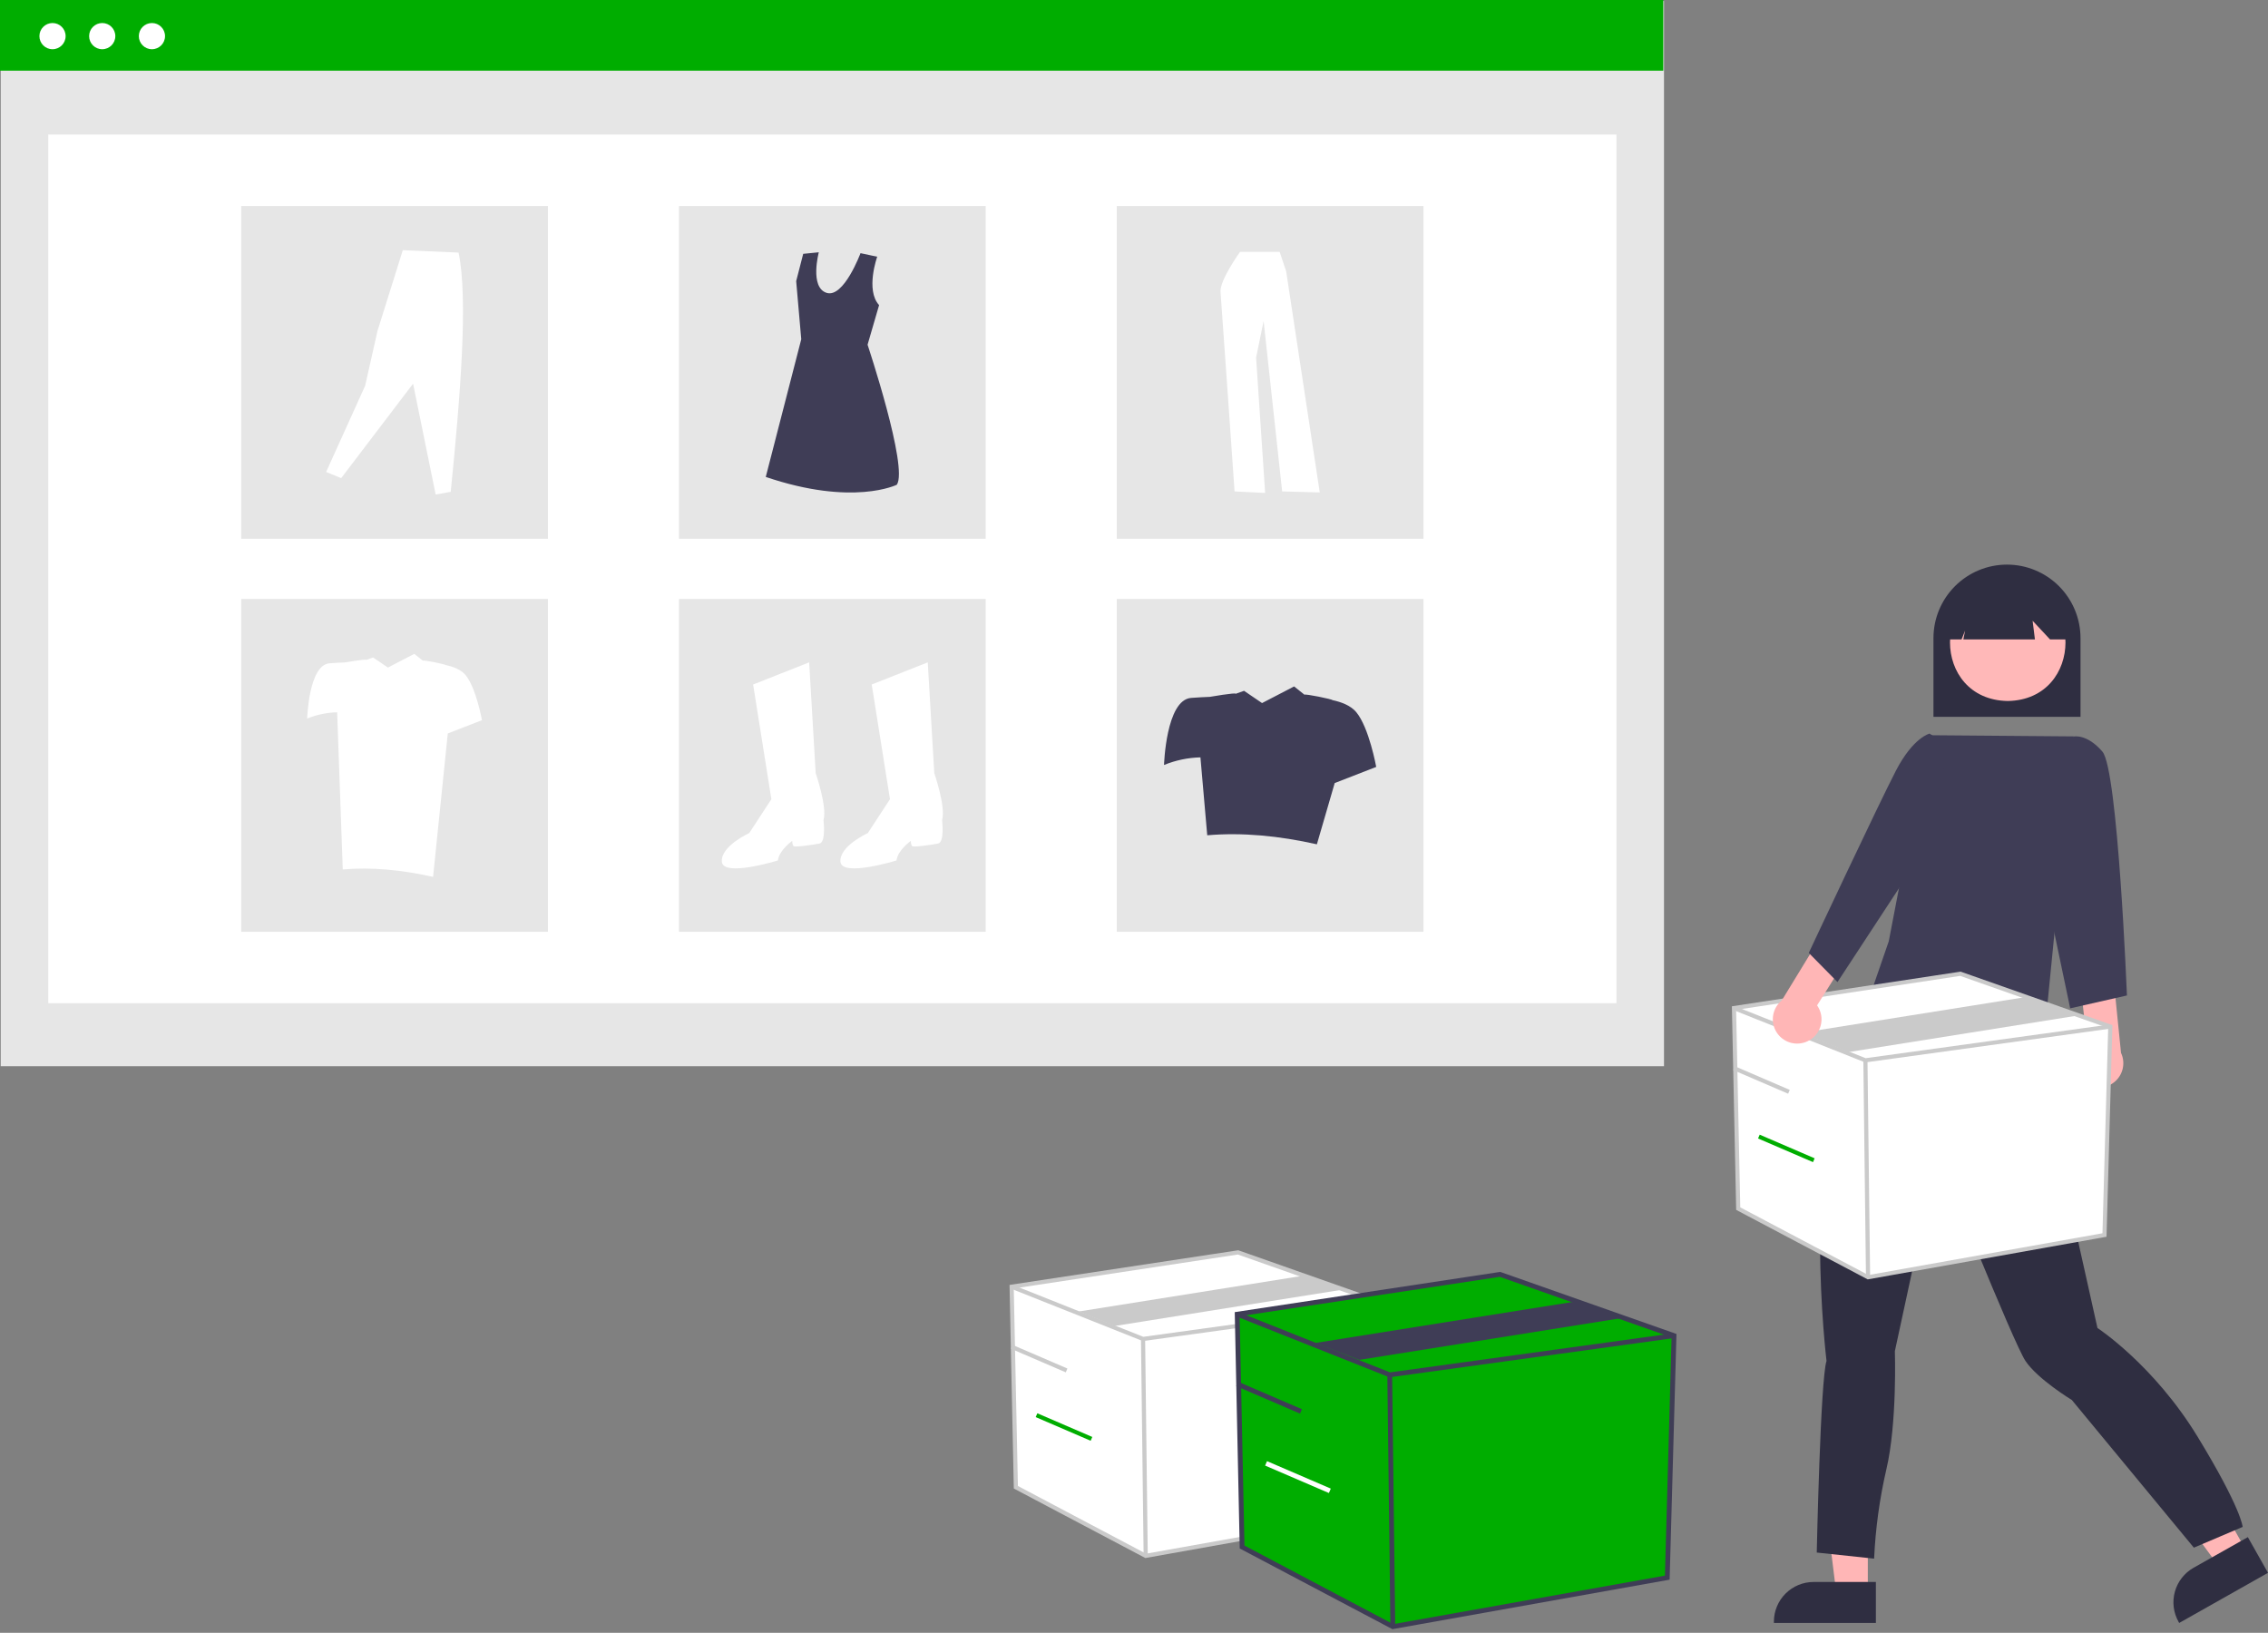<svg width="507" height="365" viewBox="0 0 507 365" fill="none" xmlns="http://www.w3.org/2000/svg">
<rect x="0" y="0" width="507" height="365" fill="#808080" stroke="none"/>
<g clip-path="url(#clip0_409_7639)">
<path d="M371.978 0.21H0.159V238.34H371.978V0.21Z" fill="#E6E6E6"/>
<path d="M361.346 30.078H10.791V224.252H361.346V30.078Z" fill="white"/>
<path d="M371.819 0H0V15.796H371.819V0Z" fill="#00AD00"/>
<path d="M11.739 11.004C13.356 11.004 14.667 9.693 14.667 8.076C14.667 6.459 13.356 5.148 11.739 5.148C10.122 5.148 8.811 6.459 8.811 8.076C8.811 9.693 10.122 11.004 11.739 11.004Z" fill="white"/>
<path d="M22.851 11.004C24.468 11.004 25.779 9.693 25.779 8.076C25.779 6.459 24.468 5.148 22.851 5.148C21.234 5.148 19.923 6.459 19.923 8.076C19.923 9.693 21.234 11.004 22.851 11.004Z" fill="white"/>
<path d="M33.964 11.004C35.581 11.004 36.892 9.693 36.892 8.076C36.892 6.459 35.581 5.148 33.964 5.148C32.347 5.148 31.036 6.459 31.036 8.076C31.036 9.693 32.347 11.004 33.964 11.004Z" fill="white"/>
<path d="M122.485 46.049H53.922V120.434H122.485V46.049Z" fill="#E6E6E6"/>
<path d="M220.349 46.049H151.786V120.434H220.349V46.049Z" fill="#E6E6E6"/>
<path d="M318.212 46.049H249.649V120.434H318.212V46.049Z" fill="#E6E6E6"/>
<path d="M122.485 133.898H53.922V208.283H122.485V133.898Z" fill="#E6E6E6"/>
<path d="M220.349 133.898H151.786V208.283H220.349V133.898Z" fill="#E6E6E6"/>
<path d="M318.212 133.898H249.649V208.283H318.212V133.898Z" fill="#E6E6E6"/>
<path d="M168.357 153.016L180.885 148.063L182.341 172.826C182.341 172.826 184.963 180.401 184.089 183.314C184.089 183.314 184.672 188.267 183.215 188.558C181.758 188.85 177.679 189.433 177.39 189.141C177.102 188.849 177.099 187.975 177.099 187.975C177.099 187.975 174.185 190.015 173.894 192.345C173.894 192.345 161.658 196.132 161.367 192.636C161.076 189.14 167.485 186.227 167.485 186.227L172.437 178.652L168.357 153.016Z" fill="white"/>
<path d="M194.87 153.016L207.396 148.063L208.853 172.826C208.853 172.826 211.474 180.401 210.601 183.314C210.601 183.314 211.183 188.267 209.726 188.558C208.27 188.85 204.19 189.433 203.902 189.141C203.613 188.849 203.61 187.975 203.61 187.975C203.61 187.975 200.697 190.015 200.406 192.345C200.406 192.345 188.17 196.132 187.878 192.636C187.587 189.14 193.996 186.227 193.996 186.227L198.949 178.652L194.87 153.016Z" fill="white"/>
<path d="M196.094 57.389C196.094 57.389 193.426 64.842 196.517 68.203L193.94 77.057C193.94 77.057 203.095 104.521 200.48 108.358C200.48 108.358 190.715 113.24 171.183 106.614L179.117 75.836L177.983 62.845L179.553 56.742L183.04 56.396C183.04 56.396 180.948 64.243 184.784 65.464C188.62 66.684 192.362 56.592 192.362 56.592L196.094 57.389Z" fill="#3F3D56"/>
<path d="M72.907 105.502L76.274 106.879L92.34 85.764L97.389 110.551L100.755 109.939C102.914 88.569 104.677 66.772 102.514 56.463L90.044 55.927L84.383 73.985L81.629 86.225L72.907 105.502Z" fill="white"/>
<path d="M277.211 56.294C277.211 56.294 272.617 62.68 272.842 65.258C273.066 67.835 275.979 109.853 275.979 109.853L282.814 110.189L280.796 79.936L282.476 71.757L286.622 109.853L295.026 110.077L287.519 60.664L286.062 56.294L277.211 56.294Z" fill="white"/>
<path d="M303.176 159.182C301.956 157.719 299.859 156.927 297.846 156.499C297.904 156.317 291.722 155.039 291.617 155.302L289.287 153.446L282.126 157.164L278.102 154.424L276.233 155.088C276.309 154.758 270.431 155.776 270.431 155.776C269.308 155.817 267.874 155.887 266.268 156.01C260.646 156.443 260.213 171.005 260.213 171.005C262.799 169.947 265.558 169.369 268.352 169.301L269.871 186.717C277.688 186.047 285.885 186.827 294.382 188.736L298.366 175.045L307.645 171.436C307.645 171.436 306.059 162.642 303.176 159.182Z" fill="#3F3D56"/>
<path d="M104.062 150.889C103.057 149.683 101.33 149.031 99.671 148.678C99.72 148.527 94.625 147.475 94.538 147.692L92.617 146.163L86.718 149.226L83.403 146.969L81.863 147.516C81.926 147.244 77.082 148.083 77.082 148.083C76.159 148.116 74.975 148.174 73.652 148.276C69.019 148.633 68.663 160.63 68.663 160.63C70.795 159.758 73.067 159.282 75.37 159.226L76.622 194.355C83.062 193.803 89.816 194.446 96.815 196.019L100.098 163.959L107.743 160.986C107.743 160.986 106.438 153.741 104.062 150.889Z" fill="white"/>
<path d="M432.215 160.239H465.088V142.65C465.088 138.29 463.356 134.11 460.274 131.027C457.191 127.945 453.011 126.213 448.652 126.213C444.293 126.213 440.112 127.945 437.03 131.027C433.947 134.11 432.215 138.29 432.215 142.65V160.239Z" fill="#2F2E41"/>
<path d="M417.541 355.942H410.471L407.107 328.668H417.542L417.541 355.942Z" fill="#FFB6B6"/>
<path d="M419.344 353.634H405.42C403.066 353.634 400.81 354.569 399.146 356.233C397.482 357.897 396.547 360.153 396.546 362.506V362.795H419.344V353.634Z" fill="#2F2E41"/>
<path d="M502.06 346.507L495.903 349.982L479.566 327.888L488.653 322.758L502.06 346.507Z" fill="#FFB6B6"/>
<path d="M502.496 343.61L490.37 350.453C488.321 351.61 486.815 353.534 486.184 355.801C485.553 358.068 485.849 360.493 487.006 362.543L487.148 362.794L507 351.586L502.496 343.61Z" fill="#2F2E41"/>
<path d="M456.871 233.293L457.417 236.021C457.417 236.021 459.054 237.657 458.235 238.476C457.417 239.294 457.69 243.114 457.69 243.114C458.148 250.078 467.247 289.214 468.875 296.857C468.875 296.857 481.424 305.041 491.245 321.136C501.066 337.232 501.337 341.324 501.337 341.324L490.427 345.962L463.149 312.953C463.149 312.953 455.51 308.315 452.782 304.223C450.053 300.131 433.137 257.845 433.137 257.845L423.587 302.04C423.587 302.04 424.132 318.136 421.677 328.503C420.167 335.045 419.254 341.71 418.949 348.417L406.127 347.054C406.127 347.054 406.946 308.315 408.309 304.222C408.309 304.222 402.58 257.027 414.038 238.203L423.273 213.585L432.317 210.104L456.871 233.293Z" fill="#2F2E41"/>
<path d="M448.822 130.513C431.609 130.807 431.612 156.412 448.822 156.703C466.034 156.409 466.031 130.804 448.822 130.513Z" fill="#FFB8B8"/>
<path d="M435.573 142.929H438.499L439.296 140.937L438.897 142.929H454.898L454.379 138.761L458.268 142.929H462.148V140.671C462.149 138.926 461.807 137.198 461.14 135.585C460.473 133.973 459.496 132.508 458.263 131.273C457.03 130.038 455.566 129.059 453.955 128.39C452.343 127.721 450.616 127.376 448.871 127.375C447.126 127.374 445.398 127.716 443.786 128.383C442.173 129.049 440.708 130.027 439.473 131.26C438.239 132.493 437.259 133.957 436.59 135.568C435.921 137.18 435.576 138.907 435.575 140.652V140.671L435.573 142.929Z" fill="#2F2E41"/>
<path d="M431.071 164.349L463.598 164.613L456.725 234.347C456.725 234.347 418.686 232.339 418.663 220.728L422.226 210.41L431.071 164.349Z" fill="#3F3D56"/>
<path d="M464.996 241.088C464.496 240.475 464.136 239.761 463.942 238.995C463.748 238.228 463.725 237.429 463.873 236.652C464.022 235.876 464.339 235.141 464.802 234.5C465.265 233.86 465.862 233.328 466.553 232.944L465.139 220.667L472.39 217.988L474.143 235.354C474.709 236.556 474.815 237.925 474.44 239.2C474.066 240.475 473.237 241.569 472.111 242.275C470.985 242.981 469.639 243.25 468.328 243.031C467.017 242.813 465.832 242.121 464.996 241.088Z" fill="#FFB6B6"/>
<path d="M459.321 170.62L463.6 164.638C463.6 164.638 466.529 163.988 469.99 168.025C473.45 172.062 475.468 222.524 475.468 222.524L462.781 225.407L455.284 189.651L459.321 170.62Z" fill="#3F3D56"/>
<path d="M387.627 225.343L388.57 270.175L417.593 285.512L470.448 276.074L471.746 229.472L438.24 217.674L387.627 225.343Z" fill="white"/>
<path d="M417.518 285.996L388.113 270.457L387.155 224.946L438.285 217.199L438.394 217.237L472.219 229.147L470.901 276.464L417.518 285.996ZM389.028 269.892L417.669 285.028L469.995 275.684L471.273 229.797L438.195 218.15L388.099 225.74L389.028 269.892Z" fill="#CACACA"/>
<path d="M416.945 237.498L416.832 237.453L387.455 225.773L387.797 224.912L417.061 236.547L471.682 229.013L471.809 229.931L416.945 237.498Z" fill="#CACACA"/>
<path d="M417.467 237.017L416.54 237.028L417.13 285.518L418.057 285.506L417.467 237.017Z" fill="#CACACA"/>
<path d="M413.233 235.178L402.643 230.885L453.622 222.762L464.211 227.054L413.233 235.178Z" fill="#CACACA"/>
<path d="M387.81 238.348L387.443 239.199L399.725 244.487L400.091 243.636L387.81 238.348Z" fill="#CACACA"/>
<path d="M393.372 253.642L393.005 254.494L405.287 259.782L405.653 258.93L393.372 253.642Z" fill="#00AD00"/>
<path d="M226.147 287.628L227.091 332.459L256.114 347.797L308.968 338.358L310.266 291.757L276.76 279.958L226.147 287.628Z" fill="white"/>
<path d="M256.039 348.281L226.634 332.742L225.676 287.23L276.806 279.483L276.915 279.522L310.739 291.432L309.422 338.748L256.039 348.281ZM227.549 332.177L256.19 347.313L308.516 337.969L309.794 292.082L276.716 280.434L226.62 288.025L227.549 332.177Z" fill="#CACACA"/>
<path d="M255.467 299.783L255.353 299.738L225.977 288.058L226.319 287.197L255.582 298.831L310.204 291.298L310.331 292.216L255.467 299.783Z" fill="#CACACA"/>
<path d="M255.988 299.302L255.061 299.313L255.651 347.802L256.577 347.791L255.988 299.302Z" fill="#CACACA"/>
<path d="M249.189 296.407L241.164 293.169L292.143 285.046L300.166 288.284L249.189 296.407Z" fill="#CACACA"/>
<path d="M226.331 300.633L225.965 301.484L238.247 306.772L238.613 305.92L226.331 300.633Z" fill="#CACACA"/>
<path d="M231.893 315.927L231.527 316.778L243.809 322.066L244.175 321.215L231.893 315.927Z" fill="#00AD00"/>
<path d="M276.57 293.774L277.665 345.817L311.356 363.621L372.712 352.665L374.218 298.568L335.323 284.872L276.57 293.774Z" fill="#00AD00"/>
<path d="M311.267 364.183L277.133 346.145L276.021 293.313L335.374 284.32L335.501 284.365L374.766 298.191L373.237 353.117L311.267 364.183ZM278.195 345.489L311.443 363.059L372.185 352.212L373.669 298.945L335.27 285.424L277.117 294.235L278.195 345.489Z" fill="#3F3D56"/>
<path d="M310.603 307.885L310.472 307.833L276.37 294.274L276.767 293.274L310.737 306.78L374.143 298.035L374.29 299.101L310.603 307.885Z" fill="#3F3D56"/>
<path d="M311.208 307.326L310.132 307.339L310.817 363.628L311.893 363.615L311.208 307.326Z" fill="#3F3D56"/>
<path d="M303.861 303.991L294.001 300.208L353.178 290.778L363.039 294.561L303.861 303.991Z" fill="#3F3D56"/>
<path d="M276.782 308.871L276.356 309.859L290.614 315.998L291.039 315.01L276.782 308.871Z" fill="#3F3D56"/>
<path d="M283.238 326.625L282.812 327.614L297.069 333.752L297.495 332.764L283.238 326.625Z" fill="white"/>
<path d="M404.082 232.756C404.798 232.42 405.431 231.931 405.937 231.324C406.443 230.717 406.811 230.007 407.012 229.242C407.214 228.478 407.246 227.679 407.106 226.901C406.966 226.123 406.657 225.385 406.2 224.74L412.788 214.284L407.41 208.731L398.315 223.627C397.282 224.466 396.592 225.654 396.376 226.968C396.161 228.281 396.434 229.628 397.145 230.753C397.855 231.878 398.954 232.703 400.233 233.073C401.511 233.442 402.881 233.33 404.082 232.757V232.756Z" fill="#FFB6B6"/>
<path d="M436.069 167.097L431.35 163.988C431.35 163.988 427.708 164.804 423.834 172.254C419.961 179.704 404.342 213.012 404.342 213.012L410.762 219.528L427.89 193.398L436.069 167.097Z" fill="#3F3D56"/>
</g>
<defs>
<clipPath id="clip0_409_7639">
<rect width="507" height="364.183" fill="white"/>
</clipPath>
</defs>
</svg>
